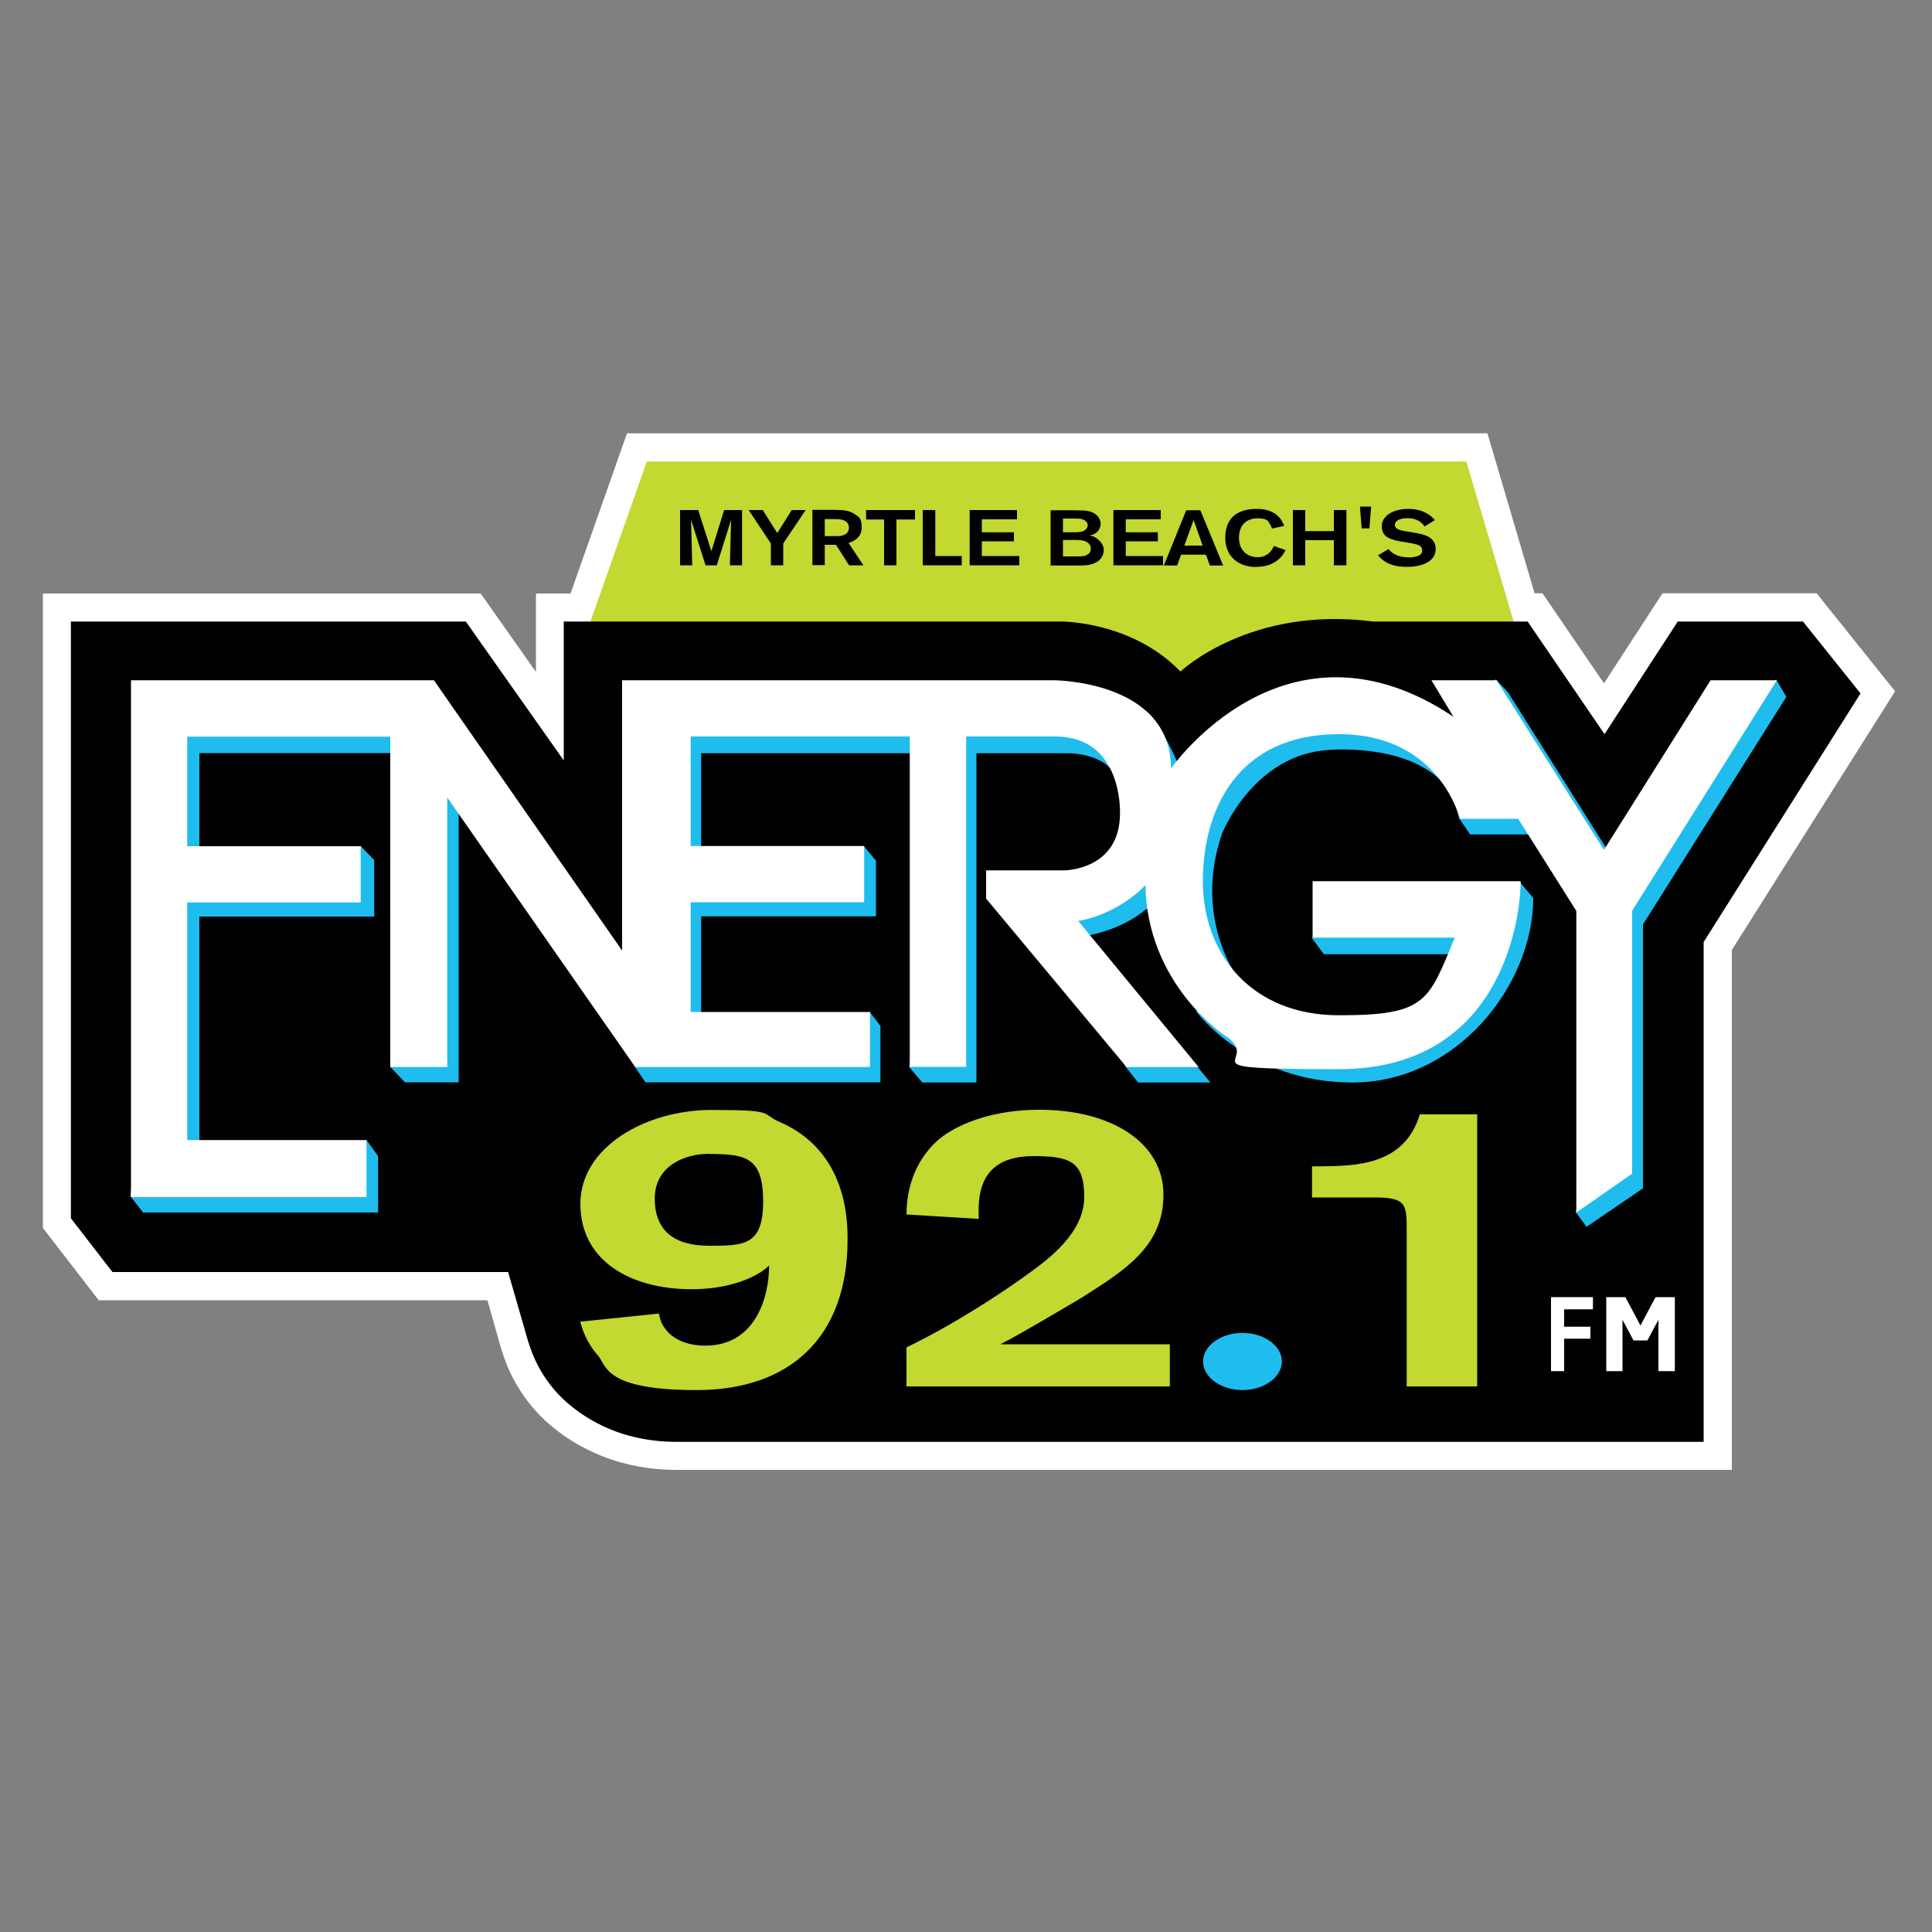 <?xml version="1.0" encoding="UTF-8"?> <svg xmlns="http://www.w3.org/2000/svg" id="Layer_1" version="1.1" viewBox="0 0 1000 1000"><rect x="0" y="0" width="1000" height="1000" fill="#808080" stroke="none"/><defs><style> .st0 { fill: #010101; } .st1 { fill: #fff; } .st2 { fill: #c3d830; } .st3 { fill: #1fbcee; } </style></defs><path class="st1" d="M324.5,224.4l-29.2,82.8h-17.9v40.6l-28.6-40.6H22.2v328.4l28.9,37.4h201.2l6.5,23c1.6,5.5,5.7,20.2,18.6,34.4,5,5.6,13.9,13.7,27.7,20.4,13.6,6.6,28.8,10,45.3,10h546v-269.1l84.5-133.9-40.6-50.7h-79.8l-30.3,46.6-31.8-46.6h-4.1l-24.4-82.8h-445.4Z"></path><g><polygon class="st2" points="759 238.9 786.4 331.7 620.3 368.8 305.6 340.5 305.6 321.7 334.8 238.9 759 238.9"></polygon><g><path class="st0" d="M933.4,321.7h-65l-37.9,58.3-39.8-58.3h-79.9c-64-8.3-99.8,25.9-99.8,25.9-25.2-26.2-61.7-25.9-61.7-25.9h-257.5v71.9l-50.7-71.9H36.7v308.9l21.5,27.8h204.8l9.7,33.6c1.3,4.6,4.8,17,15.4,28.7,3.8,4.2,11.2,11.2,23.3,17.1,12.1,5.9,25.5,8.5,38.9,8.5h531.5v-258.7l81.2-128.7-29.7-37.1Z"></path><polygon class="st0" points="357.7 269.1 365.2 292.6 371 292.6 378.4 269.1 377.8 292.6 384.1 292.6 384.1 264 374.8 264 368.2 285.3 361.4 264 352 264 352 292.6 358.3 292.6 357.7 269.1"></polygon><polygon class="st0" points="399 292.6 405.4 292.6 405.4 281.3 417 264 409.8 264 402.3 275.9 394.8 264 387.5 264 399 281.3 399 292.6"></polygon><path class="st0" d="M426.9,282h5.8l6.8,10.6h7.4l-7.7-11.6c2-.5,6.8-2.4,6.8-7.9s-1.7-5.6-3.8-7.1c-3-2-6.1-2-10.7-2.1h-11v28.6h6.4v-10.6ZM426.9,268.7h3c3.8,0,5.5,0,6.8.6,2.7,1.1,2.7,3.2,2.7,3.8,0,4.2-4.6,4.4-6.1,4.4-1.2,0-2.1,0-4.2,0h-2.2v-9Z"></path><polygon class="st0" points="457.6 292.6 464 292.6 464 268.9 473.6 268.9 473.6 264 448.3 264 448.3 268.9 457.6 268.9 457.6 292.6"></polygon><polygon class="st0" points="497.8 287.8 484.1 287.8 484.1 264 477.6 264 477.6 292.6 497.8 292.6 497.8 287.8"></polygon><polygon class="st0" points="527.6 287.8 508.2 287.8 508.2 280.2 524.8 280.2 524.8 275.5 508.2 275.5 508.2 268.8 526.4 268.8 526.4 264 501.9 264 501.9 292.6 527.6 292.6 527.6 287.8"></polygon><path class="st0" d="M565.1,292c4.2-1.2,6.2-4.1,6.2-7.4s-3.6-7-7.4-7.5c1.9-.3,3.2-.9,4.3-2.1,1-1.1,1.5-2.6,1.5-3.9,0-3.1-2.6-5.7-6.1-6.5-1.7-.4-2.9-.4-7.5-.5h-12.3v28.6h13.5c3.9,0,5.6,0,7.8-.7ZM550.2,268.4h4.1c4.7,0,5.4,0,6.7.7,1.3.6,2,1.7,2,2.8s-.9,2.4-2.3,3c-1.2.5-2.8.6-4.4.6-.8,0-2.1,0-3.9,0h-2.2v-7.1ZM550.2,288v-8.5h6.4c2.2,0,5.8,0,7.4,2.4.5.7.6,1.5.6,2.1,0,1.4-.7,2.5-1.6,3-1.7,1-2.7,1-6.5,1h-6.3Z"></path><polygon class="st0" points="602 287.8 582.7 287.8 582.7 280.2 599.3 280.2 599.3 275.5 582.7 275.5 582.7 268.8 600.8 268.8 600.8 264 576.3 264 576.3 292.6 602 292.6 602 287.8"></polygon><path class="st0" d="M611.3,287.1h12.9l2,5.6h6.9l-11.8-28.6h-7.3l-11.6,28.6h6.9l2-5.6ZM617.8,269.2l4.7,13.2h-9.5l4.8-13.2Z"></path><path class="st0" d="M650.5,293.4c5.6,0,9.5-2.1,11.9-4.4,1.7-1.7,2.5-3.4,3-4.3l-6.1-2.1c-.2.6-.7,1.7-1.8,3-1.4,1.5-3.4,2.8-6.6,2.8-5.4,0-9.6-3.6-9.6-10.1s3.9-10,9.5-10,5.5,1.6,6.2,2.5c.9,1.1,1.2,2.3,1.3,2.8l6.4-1.4c-.8-2-3.3-8.8-14.1-8.8s-16.4,5.2-16.4,15,7,15.1,16.1,15.1Z"></path><polygon class="st0" points="675.6 279.6 690.4 279.6 690.4 292.6 696.9 292.6 696.9 264 690.4 264 690.4 274.9 675.6 274.9 675.6 264 669.2 264 669.2 292.6 675.6 292.6 675.6 279.6"></polygon><path class="st0" d="M733.1,288c-1.2.4-2.5.5-3.7.5-7.3,0-9.9-3.3-10.7-4.3l-5.4,3.2c2.6,3.5,6.6,4.9,8.9,5.4,2.1.5,4.2.6,6.2.6,7.3,0,14.7-2.6,14.7-9.2s-6.5-7.7-11.2-8.5l-3.6-.6c-3.1-.5-6.3-1-6.3-3.4s3-3.5,6.5-3.5c5.5,0,7.8,2.8,8.9,4.3l5.3-3.3c-2.4-2.8-6.4-5.8-13.9-5.8s-13.6,3.5-13.6,8.9,4.2,6.5,5.8,7c1.1.4,2.1.6,4.3,1l4.2.7c3.1.6,3.2.6,4,.9,1.1.4,2.6,1,2.6,2.8s-.4,2.4-2.9,3.3Z"></path><polygon class="st0" points="708.8 273.5 709.7 262.2 703.9 262.2 704.8 273.5 708.8 273.5"></polygon></g><g><path class="st2" d="M341,679.8c.6,2.7,1.2,5.4,3.3,7.9,3.3,4.8,10.4,8.8,20.8,8.8,26.1,0,33-25.4,33-41.5-5.3,5.4-19.3,12.3-40.1,12.3-31.8,0-57.6-14.8-57.6-44.2s33.8-48.6,68-48.6,24.9,1.9,35.3,6.3c35,15.2,35,51.5,35,60.9,0,50.3-29.7,77.8-78.1,77.8s-46.6-12.9-51.1-17.9c-6.2-6.9-8.3-14.4-9.2-17.5l40.7-4.2ZM367.1,597.2c-13.1,0-28.2,6.5-28.2,23.2s10.1,24.4,28.2,24.4,27.9-.2,27.9-22.9-8.6-24.6-27.9-24.6Z"></path><path class="st2" d="M605.5,695.9v21.7h-136.3v-20.2c25.5-12.3,50.8-29.2,62.6-37.8,11-7.9,29.4-21.5,29.4-40.1s-7.7-21.1-26.4-21.1c-29.4,0-28.5,22.5-28.2,32.5l-37.4-2.3c0-19.8,9.2-32.5,16.9-39,11-9,30-15.2,51.7-15.2,38,0,64.4,17.3,64.4,44s-19.9,39-41.9,53c-4.5,2.7-31.2,18.6-42.5,24.4h87.6Z"></path><path class="st3" d="M643.1,689.9c11.2,0,20.4,6.7,20.4,14.8s-9.2,14.8-20.4,14.8-20.4-6.7-20.4-14.8,9.2-14.8,20.4-14.8Z"></path><path class="st2" d="M764.6,576.8v140.8h-36.5v-80.5c0-13.4,0-17.3-16.3-17.3h-32.7v-16.1h3.9c18.7-.2,43.9-.4,51.9-26.9h29.7Z"></path></g><g id="FM"><polygon class="st1" points="802.8 709.7 809.6 709.7 809.6 692.9 823.2 692.9 823.2 686.7 809.6 686.7 809.6 677.7 824.5 677.7 824.5 671.4 802.8 671.4 802.8 709.7"></polygon><polygon class="st1" points="856.9 671.4 849.1 686.1 841.3 671.4 831.4 671.4 831.4 709.7 839.8 709.7 839.8 683.1 845.5 693.8 852.7 693.8 858.4 683.1 858.4 709.7 866.9 709.7 866.9 671.4 856.9 671.4"></polygon></g><g id="Energy"><path class="st3" d="M67.8,619.6l6.3,8h121.6v-29.2l-6-8.3-86.5,27.5v-143.2h90.5v-29.2l-7-7.3-83.5,26.4v-74.5h102.1l-3.3,162.4,7.6,8h27.8v-140l80.5,105.7,10.7,26.3,5.5,8h121.6v-29.2l-5.6-7.3-87.2,25.8v-75.2h90.5v-28.8l-6.3-7.6-84.2,25.9v-73.9h130.9l-23.2,162.4,6.8,8h28v-170.4h47.7c7.3,0,20.9,2.8,24.2,12.2l7.6-.3-5.6,46.1-31.2,18.6-2,23.2,36.6,62.6,6.4,8h37.4l-6.6-8-43.2-34.5-14.1-33.5s17.9-2.7,30.8-13.9l24.2,29.2,1.8,24.2s26.8,36.5,80.7,36.5,93.5-50.5,93.5-95.5l-7-8.3-107.7,28.8,6.3,8.6h65.6s-4.3,12.8-5.3,14.7-16.6,16.8-16.6,16.8l-27.8,7.6-56.3-10.9-5.8-18.7s-21-30.3-6.4-72.1c0,0,15.9-40.4,54.7-43.1,0,0,49.1-4.7,65,24.4l3,11,5.6,8.3h32.6l36.7,40.1,2.3,69.9-16.9,85.5,5.6,7.6,29.2-19.9v-136.6l74.2-117.8-5.2-8.9-13.3,5.6-34.1,53-29.8,30.2-9.3.3-2-2.7-50.4-79.9-6.2-6.6-15.4,8.6,2.3,22.9-50.7-19.2-56,3-42.4,37.8-2.7-10.2s-8-19.1-15.7-26.2l-85.4-3.8-118.7.7-52,8.9,2.3,43.1-10.6,90.2-24.5-20.6-72.3-98.4-25.5-27.8-103.7,4.3-15.2,4.6-7.3,127.6-13.3,122Z"></path><path class="st1" d="M189.8,619.6h-122v-267.5h156.8l97.4,139.9v-139.9h223.4s60.7,0,60.7,45.7c0,0,59-85.2,146.2-26.8l-11.4-18.9h33.7l55.6,87.8,55.2-87.8h34.3l-74.9,119.3v136.1s-28.9,20.1-28.9,20.1v-156.1l-30.1-47.7h-30.2s-10.3-43.8-62.6-43.8-70.4,38.8-70.4,76.2,25,69.3,70.4,69.3,46.3-7.2,60-40.2h-73.6v-29.2h107.7c0,16.9-8.4,97.3-94.1,97.3s-37.6-3.4-59-17.4c0,0-40.4-26.5-41.1-77.9,0,0-12.9,14.6-34.8,18.6l62.3,75.6h-37.3l-72.7-87.2v-14.6h40.4s28.9,0,28.9-29.5c0,0,1.7-39.8-33.5-39.8h-46.1v171h-29.2v-171h-113.4v56.7h89.8v29.1h-89.8v56.8h92.8v28.5h-121.5l-97.3-139.5v139.5h-29.5v-171h-105.1v56.7h89.8v29.1h-89.8v123h92.8v29.6Z"></path></g></g></svg> 